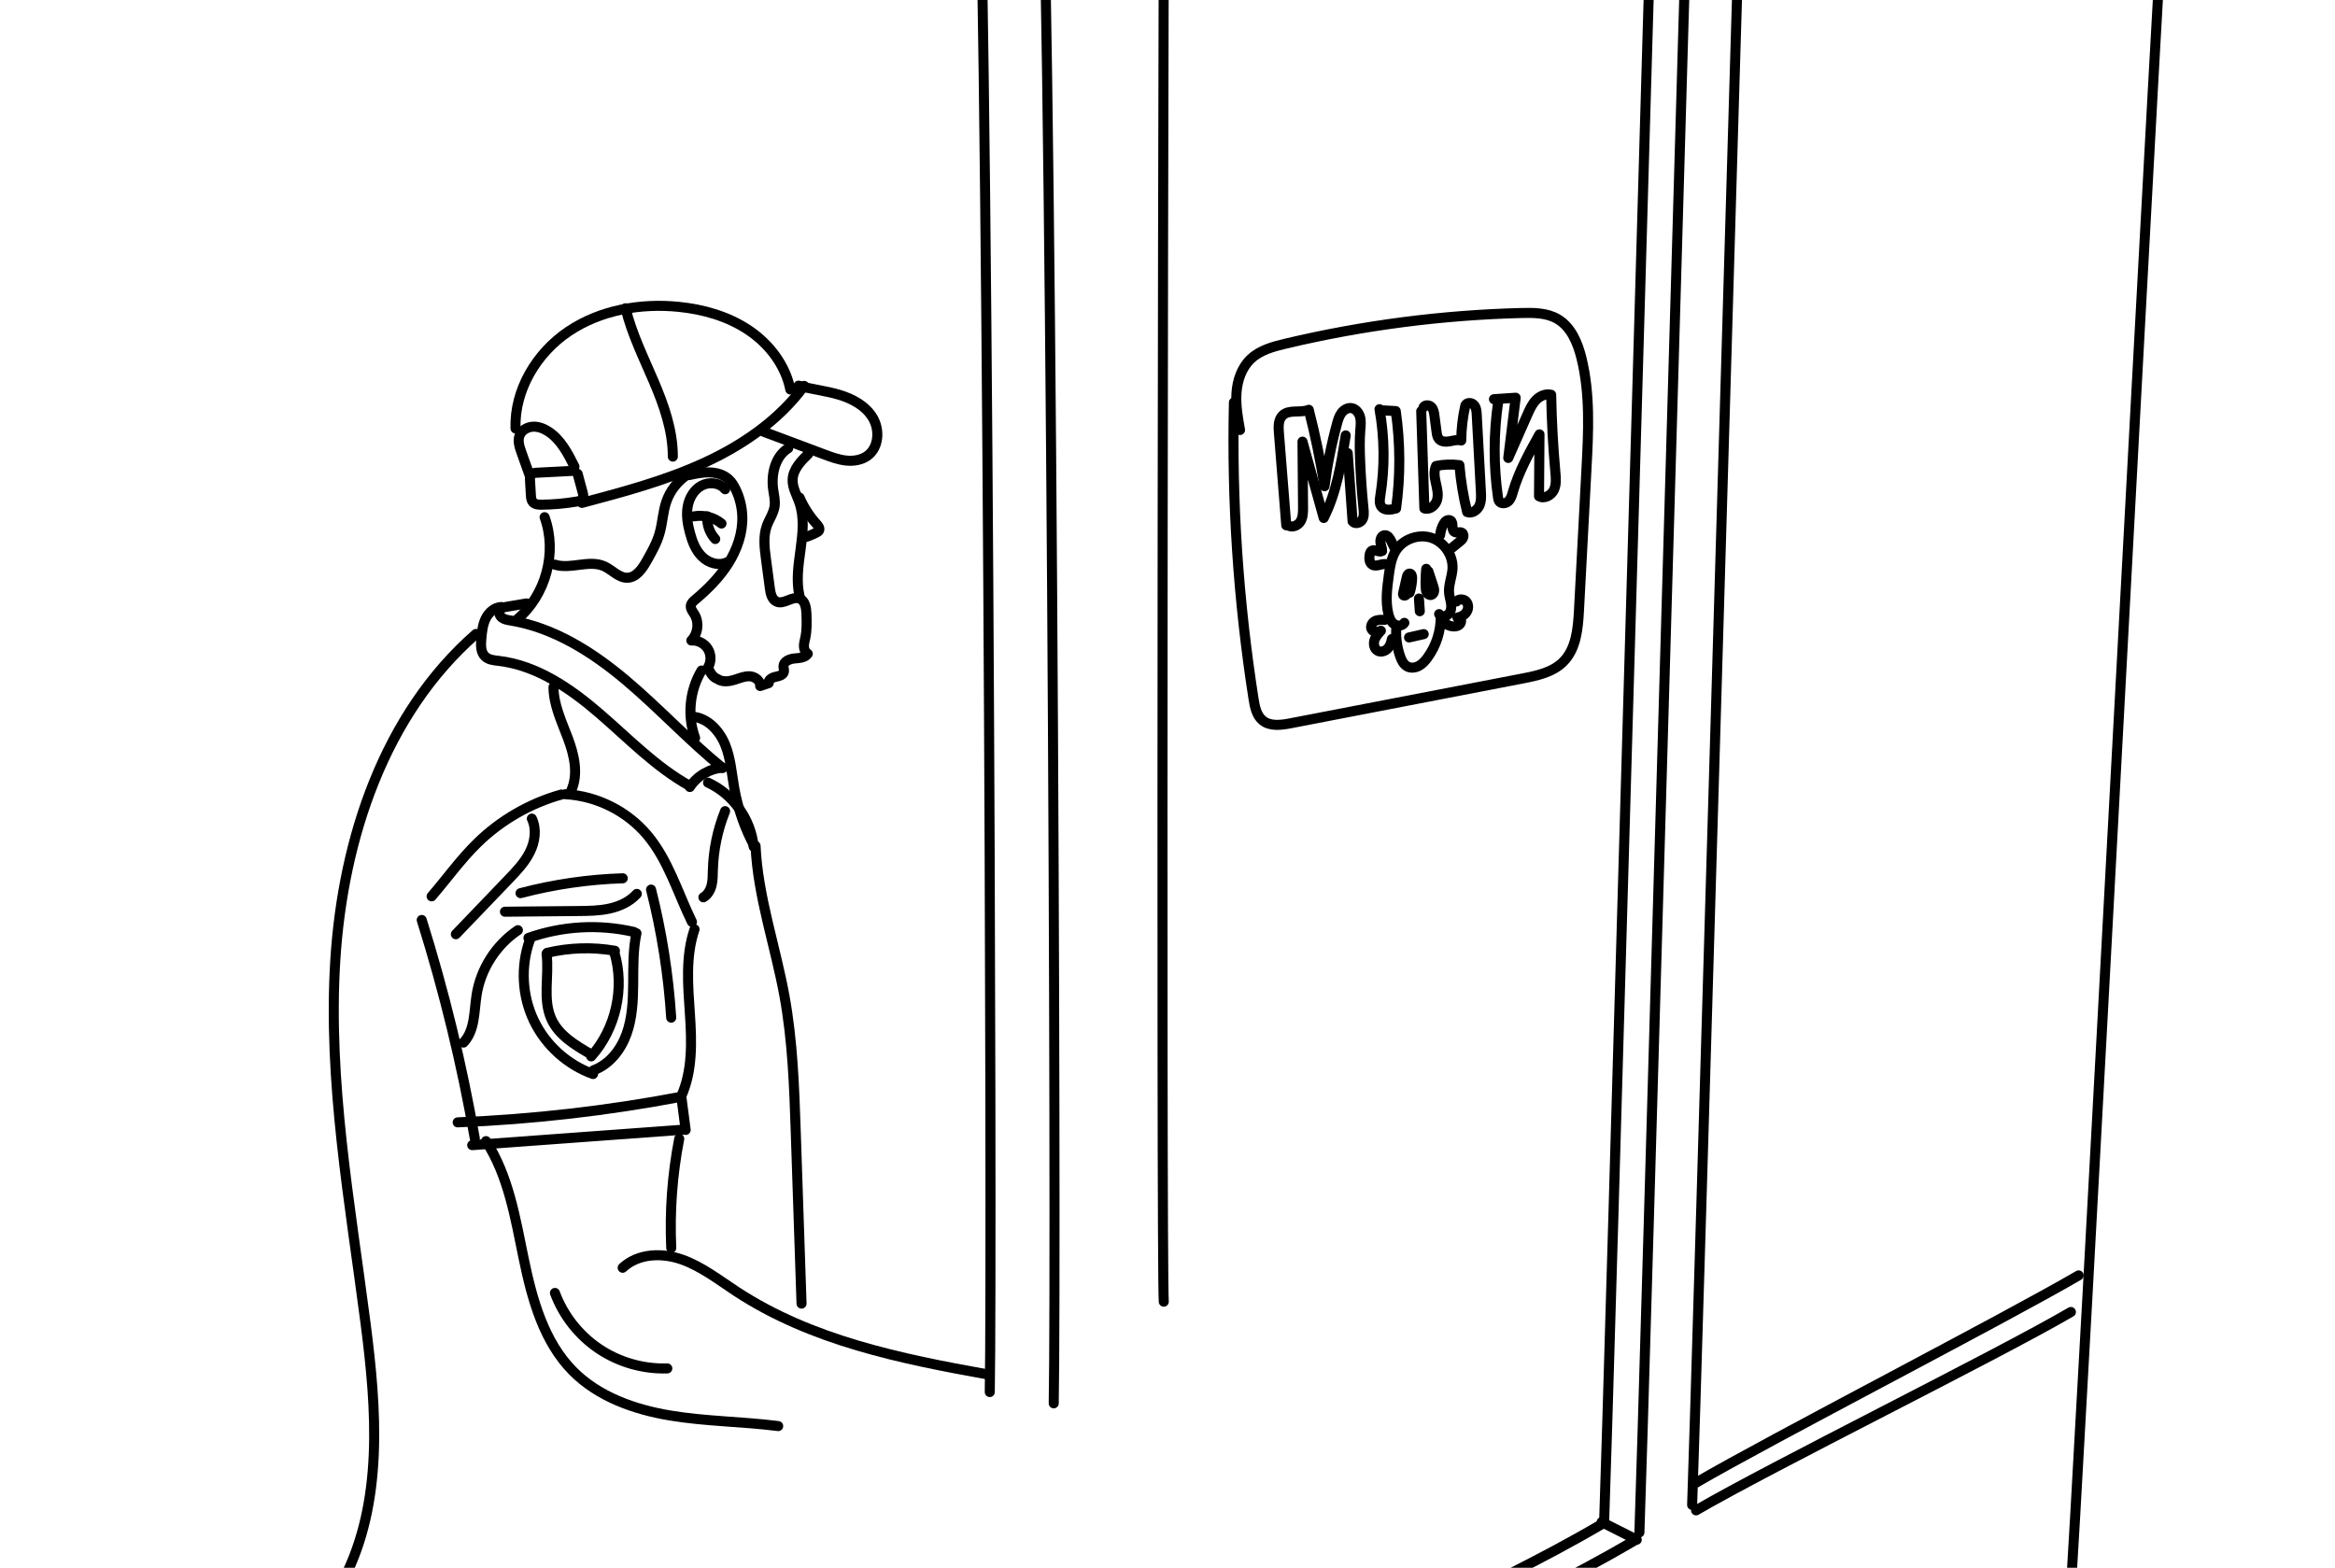 <svg width="1860" height="1249" viewBox="0 0 1860 1249" fill="none" xmlns="http://www.w3.org/2000/svg">
<g clip-path="url(#clip0_3130_13891)">
<path d="M412.113 493.291C434.897 474.026 443.968 440.091 433.821 412.024" stroke="black" stroke-width="8" stroke-miterlimit="10" stroke-linecap="round" stroke-linejoin="round"/>
<path d="M457.733 375.049C447.704 375.564 437.674 376.09 427.632 376.604C426.031 376.686 424.254 376.85 423.167 378.042C422.068 379.246 422.103 381.07 422.197 382.694C422.43 386.622 422.653 390.55 422.886 394.478C423.003 396.43 423.179 398.546 424.465 400.03C426.124 401.936 428.977 402.099 431.513 402.076C440.889 401.959 450.252 401.117 459.499 399.551C461.205 399.259 463.099 398.826 464.034 397.377C465.004 395.88 464.572 393.917 464.104 392.186C462.783 387.312 461.474 382.426 460.153 377.551" stroke="black" stroke-width="8" stroke-miterlimit="10" stroke-linecap="round" stroke-linejoin="round"/>
<path d="M640.576 307.436C620.423 334.86 591.421 354.768 560.478 368.924C529.535 383.08 496.465 391.894 463.582 400.638" stroke="black" stroke-width="8" stroke-miterlimit="10" stroke-linecap="round" stroke-linejoin="round"/>
<path d="M457.597 371.693C452.289 361.067 446.526 349.904 436.485 343.556C432.803 341.23 428.501 339.617 424.152 339.956C419.804 340.295 415.479 342.855 413.9 346.911C412.241 351.166 413.772 355.935 415.303 360.249C417.559 366.597 419.815 372.932 422.083 379.28" stroke="black" stroke-width="8" stroke-miterlimit="10" stroke-linecap="round" stroke-linejoin="round"/>
<path d="M410.649 341.336C409.655 310.72 427.412 281.18 452.814 264.067C478.216 246.953 510.234 241.389 540.709 244.463C560.359 246.45 579.963 252.003 596.363 263.026C612.764 274.05 625.705 290.93 629.551 310.3" stroke="black" stroke-width="8" stroke-miterlimit="10" stroke-linecap="round" stroke-linejoin="round"/>
<path d="M498.322 245.574C503.197 265.786 512.549 284.583 520.708 303.719C528.867 322.843 535.986 342.961 535.963 363.757" stroke="black" stroke-width="8" stroke-miterlimit="10" stroke-linecap="round" stroke-linejoin="round"/>
<path d="M636.097 307.237C646.758 310.194 657.875 311.328 668.478 314.496C679.08 317.664 689.554 323.322 695.235 332.826C700.917 342.329 700.122 356.205 691.296 362.868C686.433 366.539 679.969 367.544 673.902 366.889C667.835 366.235 662.06 364.084 656.355 361.945C640.364 355.948 624.372 349.951 608.381 343.966" stroke="black" stroke-width="8" stroke-miterlimit="10" stroke-linecap="round" stroke-linejoin="round"/>
<path d="M577.624 389.777C573.205 384.435 564.73 383.628 558.651 386.972C552.584 390.327 548.867 397.001 547.733 403.852C546.599 410.702 547.78 417.716 549.568 424.414C551.415 431.369 554.081 438.395 559.212 443.445C564.344 448.495 572.457 451.078 578.968 448.004" stroke="black" stroke-width="8" stroke-miterlimit="10" stroke-linecap="round" stroke-linejoin="round"/>
<path d="M552.574 411.392C560.301 409.92 568.648 412.071 574.715 417.097" stroke="black" stroke-width="8" stroke-miterlimit="10" stroke-linecap="round" stroke-linejoin="round"/>
<path d="M563.387 411.323C562.919 417.881 565.269 424.591 569.723 429.419" stroke="black" stroke-width="8" stroke-miterlimit="10" stroke-linecap="round" stroke-linejoin="round"/>
<path d="M419.361 480.736C414.018 481.636 408.676 482.548 403.346 483.448C401.417 483.775 399.278 484.243 398.214 485.879C396.916 487.89 398.039 490.754 399.979 492.168C401.92 493.583 404.398 493.945 406.771 494.343C441.092 499.989 471.695 519.335 498.301 541.721C524.919 564.107 548.555 589.894 575.559 611.813" stroke="black" stroke-width="8" stroke-miterlimit="10" stroke-linecap="round" stroke-linejoin="round"/>
<path d="M575.895 611.579C565.351 612.257 555.275 618.137 549.5 626.986" stroke="black" stroke-width="8" stroke-miterlimit="10" stroke-linecap="round" stroke-linejoin="round"/>
<path d="M549.394 626.075C522.542 611.206 500.94 588.656 477.712 568.597C454.485 548.537 427.844 530.138 397.369 526.514C393.5 526.058 389.268 525.696 386.439 523.03C382.78 519.582 382.967 513.796 383.423 508.792C383.926 503.333 384.452 497.734 386.872 492.801C389.291 487.868 394.014 483.695 399.497 483.578" stroke="black" stroke-width="8" stroke-miterlimit="10" stroke-linecap="round" stroke-linejoin="round"/>
<path d="M547.772 378.007C539.905 383.069 533.826 390.831 530.787 399.668C528.017 407.734 527.771 416.455 525.457 424.661C523.224 432.563 519.132 439.799 515.088 446.953C511.593 453.125 506.858 460.081 499.774 460.268C492.854 460.455 487.734 454.061 481.433 451.185C469.311 445.656 454.652 453.815 441.934 449.829" stroke="black" stroke-width="8" stroke-miterlimit="10" stroke-linecap="round" stroke-linejoin="round"/>
<path d="M627.868 357.094C617.441 363.64 614.191 377.679 615.886 389.872C616.517 394.419 617.698 399.013 616.997 403.549C616.167 408.984 612.753 413.649 610.871 418.815C607.844 427.174 608.978 436.385 610.135 445.187C611.175 453.031 612.204 460.863 613.244 468.707C613.794 472.869 614.857 477.731 618.727 479.356C624.56 481.811 631.176 474.552 637.045 476.925C641.393 478.678 642.223 484.371 642.387 489.059C642.609 495.395 642.819 501.801 641.51 508.008C641.031 510.287 640.341 512.567 640.388 514.905C640.435 517.243 641.393 519.721 643.439 520.855C641.241 524.07 636.67 524.21 632.778 524.584C628.897 524.958 624.186 526.875 624.092 530.768C624.057 532.252 624.747 533.725 624.443 535.175C623.87 537.875 620.504 538.67 617.803 539.208C615.103 539.745 611.818 541.522 612.344 544.223C610.065 544.994 607.797 545.754 605.517 546.525C605.915 542.399 601.601 539.103 597.463 538.799C593.325 538.495 589.351 540.225 585.399 541.475C580.782 542.937 575.346 543.661 571.418 540.844C567.643 539.523 565.585 535.549 563.89 531.913C566.626 527.471 566.649 521.498 563.937 517.044C561.225 512.59 555.906 509.867 550.704 510.264C556.011 504.898 557.087 495.839 553.159 489.398C551.838 487.224 549.933 485.014 550.307 482.489C550.611 480.467 552.294 478.982 553.861 477.673C563.914 469.21 573.312 459.776 580.291 448.648C587.27 437.507 591.712 424.532 591.291 411.392C591.057 404.028 589.292 396.722 586.136 390.07C584.721 387.078 582.991 384.179 580.583 381.923C576.527 378.135 570.834 376.51 565.281 376.347C559.729 376.183 554.246 377.34 548.822 378.498" stroke="black" stroke-width="8" stroke-miterlimit="10" stroke-linecap="round" stroke-linejoin="round"/>
<path d="M643.873 361.629C637.981 367.333 631.68 373.903 631.388 382.109C631.154 388.48 634.65 394.302 636.742 400.322C644.948 424.052 631.154 450.599 636.941 475.031" stroke="black" stroke-width="8" stroke-miterlimit="10" stroke-linecap="round" stroke-linejoin="round"/>
<path d="M636.879 396.394C640.269 404.156 644.921 411.369 650.614 417.646C651.865 419.025 653.268 420.896 652.45 422.567C652.017 423.444 651.082 423.947 650.194 424.368C646.289 426.214 643.437 427.617 639.217 428.529" stroke="black" stroke-width="8" stroke-miterlimit="10" stroke-linecap="round" stroke-linejoin="round"/>
<path d="M379.158 505.05C306.191 568.794 273.121 668.308 267.089 765.006C261.057 861.703 278.755 958.061 291.181 1054.15C300.089 1123.01 305.536 1196.68 273.717 1258.4" stroke="black" stroke-width="8" stroke-miterlimit="10" stroke-linecap="round" stroke-linejoin="round"/>
<path d="M335.93 732.92C353.815 789.919 367.948 848.087 378.211 906.933" stroke="black" stroke-width="8" stroke-miterlimit="10" stroke-linecap="round" stroke-linejoin="round"/>
<path d="M376.143 912.3C432.136 908.196 488.118 904.105 544.112 900.002" stroke="black" stroke-width="8" stroke-miterlimit="10" stroke-linecap="round" stroke-linejoin="round"/>
<path d="M546.184 900.176C545.038 891.362 543.881 882.548 542.735 873.734C483.959 884.91 424.353 891.748 364.572 894.145" stroke="black" stroke-width="8" stroke-miterlimit="10" stroke-linecap="round" stroke-linejoin="round"/>
<path d="M472.429 855.651C451.902 848.31 434.531 832.575 425.18 812.89C415.828 793.204 414.635 769.79 421.918 749.251" stroke="black" stroke-width="8" stroke-miterlimit="10" stroke-linecap="round" stroke-linejoin="round"/>
<path d="M420.945 747.228C447.726 737.69 477.266 736.006 504.959 742.459" stroke="black" stroke-width="8" stroke-miterlimit="10" stroke-linecap="round" stroke-linejoin="round"/>
<path d="M506.999 743.488C504.17 756.674 504.497 770.293 504.381 783.771C504.264 797.249 503.667 810.985 499.108 823.68C494.549 836.375 485.443 848.041 472.771 852.658" stroke="black" stroke-width="8" stroke-miterlimit="10" stroke-linecap="round" stroke-linejoin="round"/>
<path d="M470.945 841.577C490.631 819.519 497.855 787.021 489.357 758.709" stroke="black" stroke-width="8" stroke-miterlimit="10" stroke-linecap="round" stroke-linejoin="round"/>
<path d="M489.825 757.445C471.975 754.336 453.482 754.897 435.854 759.105" stroke="black" stroke-width="8" stroke-miterlimit="10" stroke-linecap="round" stroke-linejoin="round"/>
<path d="M435.371 759.97C437.627 777.434 431.946 796.243 439.392 812.211C445.296 824.883 458.119 832.633 470.242 839.623" stroke="black" stroke-width="8" stroke-miterlimit="10" stroke-linecap="round" stroke-linejoin="round"/>
<path d="M343.809 714.095C356.048 699.892 366.978 684.509 380.409 671.416C398.972 653.309 422.141 639.959 447.122 632.969" stroke="black" stroke-width="8" stroke-miterlimit="10" stroke-linecap="round" stroke-linejoin="round"/>
<path d="M450.408 632.726C475.354 634.094 499.528 646.158 515.602 665.282C532.353 685.201 539.788 711.071 551.185 734.462" stroke="black" stroke-width="8" stroke-miterlimit="10" stroke-linecap="round" stroke-linejoin="round"/>
<path d="M518.605 708.708C527.081 742.129 532.458 776.333 534.667 810.736" stroke="black" stroke-width="8" stroke-miterlimit="10" stroke-linecap="round" stroke-linejoin="round"/>
<path d="M412.556 741.056C395.115 752.758 382.876 771.952 379.638 792.713C377.581 805.911 378.422 820.955 369.176 830.599" stroke="black" stroke-width="8" stroke-miterlimit="10" stroke-linecap="round" stroke-linejoin="round"/>
<path d="M363.119 744.279C377.112 729.691 391.116 715.102 405.109 700.502C411.491 693.85 417.967 687.058 422.07 678.817C426.173 670.576 427.623 660.476 423.648 652.165" stroke="black" stroke-width="8" stroke-miterlimit="10" stroke-linecap="round" stroke-linejoin="round"/>
<path d="M414.635 711.549C441.217 704.547 468.594 700.573 496.077 699.708" stroke="black" stroke-width="8" stroke-miterlimit="10" stroke-linecap="round" stroke-linejoin="round"/>
<path d="M402.232 726.337C421.661 726.15 441.077 725.974 460.506 725.787C468.875 725.706 477.327 725.624 485.498 723.823C493.669 722.023 501.677 718.353 507.276 712.134" stroke="black" stroke-width="8" stroke-miterlimit="10" stroke-linecap="round" stroke-linejoin="round"/>
<path d="M455.115 629.592C460.89 616.604 457.383 601.443 452.391 588.128C447.4 574.814 440.924 561.546 440.912 547.331" stroke="black" stroke-width="8" stroke-miterlimit="10" stroke-linecap="round" stroke-linejoin="round"/>
<path d="M577.592 646.215C571.595 661.154 568.275 677.169 567.843 693.266C567.737 697.264 567.796 701.32 566.849 705.201C565.902 709.082 563.775 712.881 560.303 714.868" stroke="black" stroke-width="8" stroke-miterlimit="10" stroke-linecap="round" stroke-linejoin="round"/>
<path d="M553.25 740.343C545.979 761.724 548.013 784.986 549.545 807.524C551.076 830.062 551.801 853.652 542.297 874.144" stroke="black" stroke-width="8" stroke-miterlimit="10" stroke-linecap="round" stroke-linejoin="round"/>
<path d="M564.02 623.524C583.88 632.607 598.224 652.737 600.339 674.479" stroke="black" stroke-width="8" stroke-miterlimit="10" stroke-linecap="round" stroke-linejoin="round"/>
<path d="M601.252 674.702C593.374 660.219 587.844 644.449 584.957 628.212C582.865 616.464 582.105 604.318 577.628 593.272C573.15 582.225 563.822 572.078 551.945 570.968" stroke="black" stroke-width="8" stroke-miterlimit="10" stroke-linecap="round" stroke-linejoin="round"/>
<path d="M553.685 587.848C547.314 570.407 549.254 550.125 558.817 534.204" stroke="black" stroke-width="8" stroke-miterlimit="10" stroke-linecap="round" stroke-linejoin="round"/>
<path d="M601.848 673.862C603.718 714.472 617.582 753.481 624.876 793.471C631.434 829.382 632.673 866.029 633.901 902.525C635.432 947.857 636.952 993.19 638.483 1038.53" stroke="black" stroke-width="8" stroke-miterlimit="10" stroke-linecap="round" stroke-linejoin="round"/>
<path d="M541.062 907.191C535.509 935.819 533.37 965.102 534.702 994.233" stroke="black" stroke-width="8" stroke-miterlimit="10" stroke-linecap="round" stroke-linejoin="round"/>
<path d="M496 1009.99C508.428 998.392 527.451 997.876 543.216 1003.44C558.981 1009 572.551 1019.67 586.659 1028.92C646.415 1068.08 717.525 1082.54 787 1095" stroke="black" stroke-width="8" stroke-miterlimit="10" stroke-linecap="round" stroke-linejoin="round"/>
<path d="M619.887 1136.11C591.282 1132.45 562.256 1132.44 533.815 1127.69C505.374 1122.95 476.711 1112.82 456.406 1092.34C433.143 1068.88 423.885 1035.23 417.199 1002.87C410.512 970.513 405.1 936.812 387.133 909.084" stroke="black" stroke-width="8" stroke-miterlimit="10" stroke-linecap="round" stroke-linejoin="round"/>
<path d="M442.049 1030.04C448.712 1048.04 461.161 1063.84 477.095 1074.55C493.028 1085.26 512.362 1090.8 531.557 1090.17" stroke="black" stroke-width="8" stroke-miterlimit="10" stroke-linecap="round" stroke-linejoin="round"/>
<path d="M778 -175C786.657 -56.624 790.566 990.376 788.424 1109" stroke="black" stroke-width="8" stroke-miterlimit="10" stroke-linecap="round" stroke-linejoin="round"/>
<path d="M828 -176C837.444 -56.702 841.708 998.452 839.371 1118" stroke="black" stroke-width="8" stroke-miterlimit="10" stroke-linecap="round" stroke-linejoin="round"/>
<path d="M987.773 342.563C986.019 332.755 984.254 322.842 984.956 312.906C985.657 302.969 989.07 292.87 996.283 286.008C1003.74 278.912 1014.19 276.118 1024.21 273.745C1085.69 259.156 1148.68 250.974 1211.84 249.36C1221.68 249.103 1232.08 249.15 1240.6 254.083C1251.46 260.36 1256.74 273.079 1259.75 285.26C1266.83 313.993 1265.31 344.047 1263.74 373.599C1261.76 411.053 1259.78 448.495 1257.79 485.948C1257.01 500.713 1255.61 516.926 1245.11 527.342C1236.69 535.688 1224.34 538.307 1212.69 540.551C1151.16 552.44 1089.61 564.328 1028.08 576.205C1020.49 577.666 1011.78 578.87 1005.81 573.984C1000.88 569.951 999.533 563.089 998.551 556.8C986.335 478.724 981.098 399.573 982.91 320.574" stroke="black" stroke-width="8" stroke-miterlimit="10" stroke-linecap="round" stroke-linejoin="round"/>
<path d="M1025.93 418.43C1029.08 420.768 1033.91 418.781 1035.94 415.426C1037.98 412.071 1038.01 407.909 1037.98 403.982C1037.83 386.599 1037.69 369.216 1037.53 351.834C1043.17 372.104 1048.8 392.385 1054.44 412.655C1064.7 392.304 1068.39 369.368 1071.96 346.854" stroke="black" stroke-width="8" stroke-miterlimit="10" stroke-linecap="round" stroke-linejoin="round"/>
<path d="M1073.57 361.01C1074.86 379.129 1076.15 397.237 1077.43 415.356C1079.24 417.834 1083.53 416.735 1085.12 414.105C1086.71 411.475 1086.43 408.178 1086.13 405.116C1084.82 392.245 1083.92 379.34 1083.42 366.423C1083.11 358.497 1082.96 350.536 1083.58 342.634C1083.86 339.139 1084.28 335.55 1083.38 332.16C1082.48 328.77 1079.9 325.544 1076.42 325.1C1073.38 324.714 1070.39 326.549 1068.57 329.004C1066.75 331.459 1065.87 334.475 1065.06 337.432C1060.58 353.81 1057.24 370.514 1055.08 387.359C1051.89 366.879 1047.69 346.55 1042.53 326.467C1035.81 329.238 1026.82 325.871 1021.65 330.98C1018.2 334.381 1018.35 339.887 1018.74 344.715C1020.69 369.31 1022.65 393.905 1024.61 418.489" stroke="black" stroke-width="8" stroke-miterlimit="10" stroke-linecap="round" stroke-linejoin="round"/>
<path d="M1098.88 325.976C1102.95 348.782 1103.16 372.267 1099.5 395.132C1099.03 398.089 1098.59 401.433 1100.45 403.771C1103.03 407.02 1108.09 406.179 1112.08 405.033C1115.61 379.339 1115.51 353.166 1111.82 327.495C1107.84 327.273 1103.87 327.051 1099.9 326.841" stroke="black" stroke-width="8" stroke-miterlimit="10" stroke-linecap="round" stroke-linejoin="round"/>
<path d="M1132.11 327.59C1132.95 353.401 1133.78 379.212 1134.62 405.023C1138.96 406.461 1143.56 402.592 1144.76 398.185C1145.95 393.778 1144.76 389.125 1143.75 384.671C1142.75 380.217 1141.99 375.366 1143.93 371.228C1150.04 369.989 1156.36 369.767 1162.55 370.562C1163.58 383.163 1165.65 395.683 1168.71 407.946C1172.41 409.348 1176.63 406.636 1178.33 403.059C1180.02 399.482 1179.85 395.344 1179.63 391.393C1178.53 371.041 1177.43 350.689 1176.33 330.349C1176.18 327.614 1175.94 324.656 1174.11 322.611C1172.27 320.565 1168.26 320.46 1167.26 322.996C1165.15 332.161 1164.06 341.548 1163.99 350.946C1161.03 350.046 1157.88 351.028 1154.84 351.578C1151.8 352.127 1148.22 352.057 1146.21 349.719C1144.91 348.211 1144.6 346.13 1144.35 344.155C1143.77 339.794 1143.2 335.434 1142.63 331.074C1142.31 328.654 1141.92 326.059 1140.22 324.294C1138.53 322.529 1135.09 322.295 1133.95 324.458" stroke="black" stroke-width="8" stroke-miterlimit="10" stroke-linecap="round" stroke-linejoin="round"/>
<path d="M1193.49 319.651C1189.71 345.076 1189.65 371.038 1193.3 396.475C1193.43 397.399 1193.58 398.334 1194.05 399.14C1195.51 401.584 1199.39 401.327 1201.48 399.398C1203.58 397.469 1204.36 394.558 1205.15 391.823C1209.86 375.644 1218.13 360.763 1226.31 346.046C1226.18 362.47 1226.07 378.894 1225.94 395.318C1230.08 397.738 1235.68 394.722 1237.76 390.408C1239.84 386.095 1239.4 381.033 1238.97 376.264C1237.11 355.725 1235.99 335.128 1235.63 314.507C1231.29 313.373 1226.63 315.477 1223.52 318.704C1220.41 321.93 1218.53 326.115 1216.73 330.218C1211.63 341.756 1206.53 353.293 1201.44 364.831C1203.4 348.84 1205.36 332.848 1207.34 316.857C1201.58 317.242 1195.83 317.628 1190.06 318.014" stroke="black" stroke-width="8" stroke-miterlimit="10" stroke-linecap="round" stroke-linejoin="round"/>
<path d="M1118.66 496.214C1117.03 498.855 1112.95 498.961 1110.44 497.149C1107.93 495.337 1106.72 492.227 1105.98 489.223C1103.51 479.158 1104.9 468.602 1106.3 458.339C1107.22 451.594 1108.23 444.627 1111.81 438.84C1117.46 429.676 1129.66 425.14 1139.94 428.366C1150.23 431.593 1157.63 442.289 1157.03 453.043C1156.67 459.59 1153.69 465.937 1154.3 472.46C1154.57 475.347 1155.54 478.118 1155.91 480.994C1156.29 483.869 1155.92 487.049 1153.95 489.165C1151.97 491.28 1148.02 491.596 1146.37 489.223" stroke="black" stroke-width="8" stroke-miterlimit="10" stroke-linecap="round" stroke-linejoin="round"/>
<path d="M1112.17 501.706C1111.9 508.837 1112.97 516.014 1115.29 522.771C1116.42 526.021 1118.04 529.422 1121.1 531C1123.92 532.462 1127.45 532.006 1130.24 530.498C1133.04 528.99 1135.2 526.535 1137.08 523.975C1144.06 514.459 1147.83 502.629 1147.64 490.834" stroke="black" stroke-width="8" stroke-miterlimit="10" stroke-linecap="round" stroke-linejoin="round"/>
<path d="M1122.41 507.845L1134.09 505.191" stroke="black" stroke-width="8" stroke-miterlimit="10" stroke-linecap="round" stroke-linejoin="round"/>
<path d="M1130.3 476.831L1130.98 486.943" stroke="black" stroke-width="8" stroke-miterlimit="10" stroke-linecap="round" stroke-linejoin="round"/>
<path d="M1122.88 472.18C1124.1 468.404 1124.77 464.441 1124.86 460.467C1124.9 458.947 1124.36 456.913 1122.83 456.936C1121.52 456.96 1120.9 458.526 1120.61 459.8C1119.64 464.067 1118.67 468.345 1117.7 472.612C1117.59 473.056 1117.5 473.547 1117.71 473.956C1118.03 474.564 1118.9 474.67 1119.51 474.342C1120.12 474.015 1120.48 473.395 1120.8 472.787C1122.15 470.181 1122.95 467.293 1123.12 464.371" stroke="black" stroke-width="8" stroke-miterlimit="10" stroke-linecap="round" stroke-linejoin="round"/>
<path d="M1136.11 453.161C1135.6 458.059 1135.46 463.003 1135.67 467.936C1135.73 469.363 1135.84 470.847 1136.53 472.11C1137.22 473.372 1138.67 474.319 1140.06 473.98C1141.41 473.664 1142.26 472.262 1142.39 470.882C1142.52 469.503 1142.09 468.147 1141.65 466.838C1140.37 462.933 1139.08 459.017 1137.8 455.113C1138.71 459.859 1139.62 464.593 1140.52 469.339" stroke="black" stroke-width="8" stroke-miterlimit="10" stroke-linecap="round" stroke-linejoin="round"/>
<path d="M1147.17 426.285C1147.44 423.269 1148.34 420.311 1149.79 417.646C1150.37 416.594 1151.04 415.565 1152.04 414.911C1153.03 414.256 1154.4 414.034 1155.42 414.653C1158.3 416.407 1155.71 422.065 1158.63 423.76C1160.41 424.788 1162.91 423.362 1164.63 424.484C1165.85 425.279 1166.04 427.091 1165.44 428.436C1164.85 429.78 1163.67 430.738 1162.53 431.662C1160.35 433.427 1158.17 435.192 1155.99 436.957" stroke="black" stroke-width="8" stroke-miterlimit="10" stroke-linecap="round" stroke-linejoin="round"/>
<path d="M1160.27 479.169C1162.09 476.867 1166.05 477.089 1167.98 479.298C1169.91 481.507 1169.84 485.038 1168.26 487.504C1166.68 489.971 1163.85 491.455 1160.97 491.981C1162.45 491.806 1163.82 493.209 1163.89 494.705C1163.96 496.201 1162.94 497.592 1161.63 498.305C1160.32 499.019 1158.76 499.147 1157.27 499.019C1154.71 498.808 1152.04 497.733 1150.74 495.512" stroke="black" stroke-width="8" stroke-miterlimit="10" stroke-linecap="round" stroke-linejoin="round"/>
<path d="M1102.8 493.851C1100.11 493.723 1097.26 493.641 1094.93 494.985C1092.61 496.33 1091.24 499.685 1092.9 501.8C1094.48 503.811 1097.64 503.542 1099.98 502.502C1097.88 504.793 1095.7 507.189 1094.8 510.17C1093.9 513.151 1094.68 516.88 1097.38 518.412C1099.88 519.838 1103.23 518.879 1105.25 516.822C1107.28 514.764 1108.22 511.889 1108.76 509.06" stroke="black" stroke-width="8" stroke-miterlimit="10" stroke-linecap="round" stroke-linejoin="round"/>
<path d="M1104.92 449.654C1101.16 448.298 1096.63 451.98 1093.2 449.911C1090.77 448.45 1090.56 445.025 1090.98 442.219C1091.18 440.898 1091.56 439.437 1092.7 438.736C1095.12 437.251 1098.5 440.442 1100.95 439.004C1100.99 436.62 1099.87 434.364 1099.62 431.991C1099.36 429.618 1100.47 426.707 1102.84 426.403C1105.31 426.087 1107.03 428.706 1108.12 430.939C1108.99 432.75 1109.87 434.562 1110.75 436.374" stroke="black" stroke-width="8" stroke-miterlimit="10" stroke-linecap="round" stroke-linejoin="round"/>
<path d="M1729.44 -180.325C1723.1 -103.535 1654.34 1212.5 1648.01 1289.28" stroke="black" stroke-width="8" stroke-miterlimit="10" stroke-linecap="round" stroke-linejoin="round"/>
<path d="M1389.9 -203.449C1386.86 -125.7 1350.95 1121.17 1347.91 1198.92" stroke="black" stroke-width="8" stroke-miterlimit="10" stroke-linecap="round" stroke-linejoin="round"/>
<path d="M1347.9 -207.399C1344.86 -129.651 1308.95 1143.11 1305.91 1220.86" stroke="black" stroke-width="8" stroke-miterlimit="10" stroke-linecap="round" stroke-linejoin="round"/>
<path d="M1319.78 -215.057C1316.75 -137.308 1280.83 1135.46 1277.79 1213.2" stroke="black" stroke-width="8" stroke-miterlimit="10" stroke-linecap="round" stroke-linejoin="round"/>
<path d="M1351.04 1203.26C1410.74 1168.43 1589.93 1080.05 1649.63 1045.22" stroke="black" stroke-width="8" stroke-miterlimit="10" stroke-linecap="round" stroke-linejoin="round"/>
<path d="M1351.04 1181.21C1410.74 1146.39 1596.08 1050.89 1655.78 1016.07" stroke="black" stroke-width="8" stroke-miterlimit="10" stroke-linecap="round" stroke-linejoin="round"/>
<path d="M1137.63 1289.28C1197.33 1254.46 1218.09 1248.03 1277.79 1213.2" stroke="black" stroke-width="8" stroke-miterlimit="10" stroke-linecap="round" stroke-linejoin="round"/>
<path d="M1161.3 1303.72C1221 1268.89 1241.76 1262.46 1301.46 1227.64" stroke="black" stroke-width="8" stroke-miterlimit="10" stroke-linecap="round" stroke-linejoin="round"/>
<path d="M1275.85 1212.57L1303.79 1226.66" stroke="black" stroke-width="8" stroke-miterlimit="10" stroke-linecap="round" stroke-linejoin="round"/>
<path d="M928 -191C926.466 -163.302 924.921 1009.34 927.026 1037" stroke="black" stroke-width="8" stroke-miterlimit="10" stroke-linecap="round" stroke-linejoin="round"/>
</g>
<defs>
<clipPath id="clip0_3130_13891">
<rect width="1860" height="1249" fill="white"/>
</clipPath>
</defs>
</svg>
